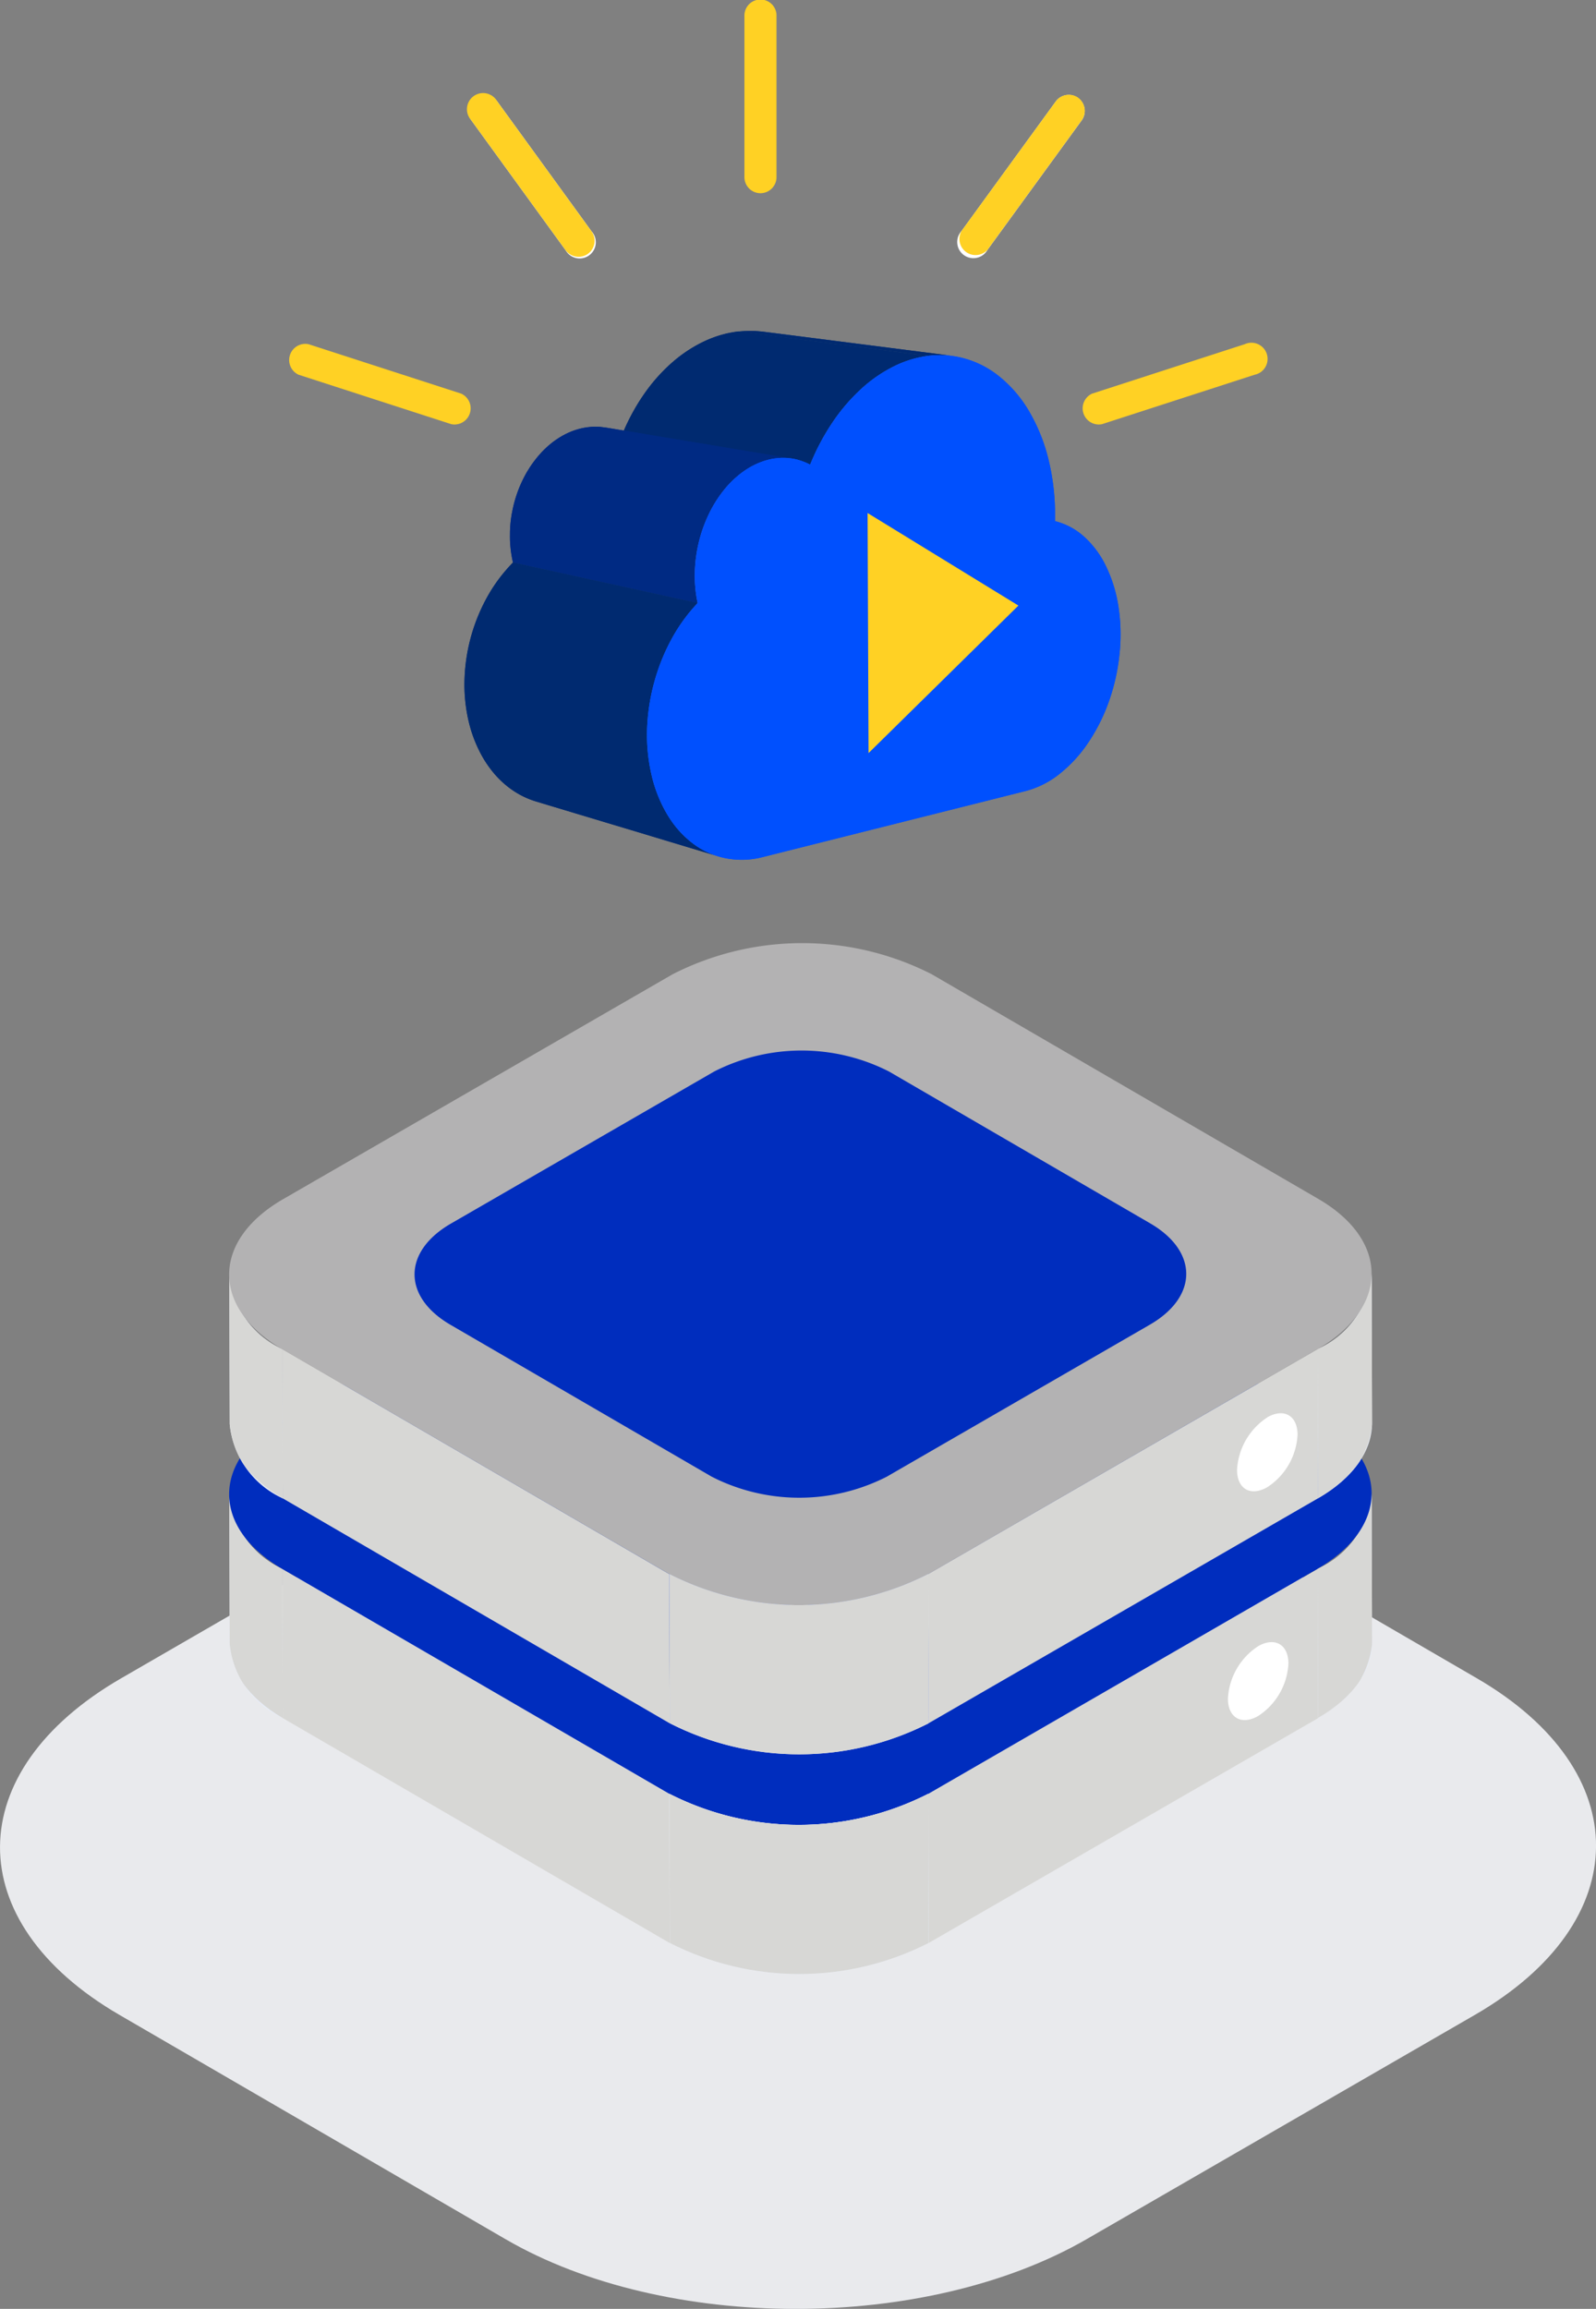 <svg xmlns="http://www.w3.org/2000/svg" xmlns:xlink="http://www.w3.org/1999/xlink" width="69.16" height="100" viewBox="0 0 69.16 100">
  <rect x="0" y="0" width="69.16" height="100" fill="#808080" stroke="none"/>
  <defs>
    <clipPath id="clip-path">
      <path id="Tracé_71658" data-name="Tracé 71658" d="M10.536,74.983c0,1.174.774,2.331,2.307,3.23l-.017-6.462a3.95,3.95,0,0,1-2.306-3.23Z" transform="translate(-10.52 -68.521)" fill="none"/>
    </clipPath>
    <clipPath id="clip-path-2">
      <path id="Tracé_71661" data-name="Tracé 71661" d="M60.438,71.744l.018,6.461c1.564-.9,2.353-2.088,2.349-3.273l-.018-6.46a3.983,3.983,0,0,1-2.349,3.272" transform="translate(-60.438 -68.472)" fill="none"/>
    </clipPath>
    <clipPath id="clip-path-3">
      <path id="Tracé_71667" data-name="Tracé 71667" d="M30.71,82.249l.019,6.46a12.358,12.358,0,0,0,11.213,0l-.018-6.46a12.36,12.36,0,0,1-11.214,0" transform="translate(-30.71 -82.249)" fill="none"/>
    </clipPath>
    <clipPath id="clip-path-4">
      <path id="Tracé_71669" data-name="Tracé 71669" d="M56.126,76.072l.008,3.448,3-1.733-.008-3.448Z" transform="translate(-56.126 -74.338)" fill="none"/>
    </clipPath>
    <clipPath id="clip-path-5">
      <path id="Tracé_71672" data-name="Tracé 71672" d="M10.536,64.909c0,1.175.774,2.332,2.307,3.23l-.017-6.46a3.952,3.952,0,0,1-2.306-3.23Z" transform="translate(-10.52 -58.448)" fill="none"/>
    </clipPath>
    <clipPath id="clip-path-6">
      <path id="Tracé_71675" data-name="Tracé 71675" d="M60.438,61.669l.018,6.461c1.564-.9,2.353-2.088,2.349-3.27L62.787,58.4a3.982,3.982,0,0,1-2.349,3.272" transform="translate(-60.438 -58.397)" fill="none"/>
    </clipPath>
    <clipPath id="clip-path-7">
      <path id="Tracé_71682" data-name="Tracé 71682" d="M30.71,72.175l.019,6.461a12.36,12.36,0,0,0,11.214,0l-.019-6.461a12.363,12.363,0,0,1-11.214,0" transform="translate(-30.71 -72.175)" fill="none"/>
    </clipPath>
    <clipPath id="clip-path-8">
      <path id="Tracé_71684" data-name="Tracé 71684" d="M56.546,65.578l.009,3.448,3-1.733-.009-3.449Z" transform="translate(-56.546 -63.845)" fill="none"/>
    </clipPath>
    <clipPath id="clip-path-9">
      <path id="Tracé_71694" data-name="Tracé 71694" d="M34.136,15.176c-.084,0-.169.011-.254.022L42.1,16.252c.084-.011.17-.02.254-.025s.171-.009.256-.009.17,0,.255.009.168.012.253.024L34.895,15.2c-.084-.01-.168-.019-.253-.024s-.169-.009-.252-.009h-.042c-.071,0-.142,0-.212.006" transform="translate(-33.882 -15.17)" fill="none"/>
    </clipPath>
    <clipPath id="clip-path-10">
      <path id="Tracé_71702" data-name="Tracé 71702" d="M32.109,15.622a5.951,5.951,0,0,0-1.383.907,7.458,7.458,0,0,0-1.206,1.345,8.949,8.949,0,0,0-.95,1.73l8.121,1.361a9.873,9.873,0,0,1,.978-1.843A8.088,8.088,0,0,1,38.9,17.686a6.156,6.156,0,0,1,1.407-.973,4.644,4.644,0,0,1,1.5-.459L33.588,15.2a4.725,4.725,0,0,0-1.478.423" transform="translate(-28.57 -15.199)" fill="none"/>
    </clipPath>
    <clipPath id="clip-path-11">
      <path id="Tracé_71715" data-name="Tracé 71715" d="M26.951,19.566c-.065,0-.13.009-.195.019a2.925,2.925,0,0,0-.553.129,3.215,3.215,0,0,0-.538.244,3.584,3.584,0,0,0-.518.356,4.1,4.1,0,0,0-.48.465,4.813,4.813,0,0,0-.685,1.017,5.462,5.462,0,0,0-.432,1.174,5.543,5.543,0,0,0-.158,1.245,5.107,5.107,0,0,0,.132,1.232l8,1.756a5.569,5.569,0,0,1-.123-1.308,6.231,6.231,0,0,1,.173-1.324,5.993,5.993,0,0,1,.449-1.251,5.439,5.439,0,0,1,.7-1.088,4.576,4.576,0,0,1,.495-.5,3.7,3.7,0,0,1,.526-.383,3.358,3.358,0,0,1,.55-.264,2.741,2.741,0,0,1,.56-.143c.066-.009.131-.017.2-.022s.132-.007.2-.006a1.935,1.935,0,0,1,.2.009,1.956,1.956,0,0,1,.195.025L27.533,19.6c-.064-.009-.128-.017-.192-.024s-.129-.009-.195-.01h-.034c-.054,0-.108,0-.162,0" transform="translate(-23.394 -19.561)" fill="none"/>
    </clipPath>
    <clipPath id="clip-path-12">
      <path id="Tracé_71725" data-name="Tracé 71725" d="M22.3,27.276a7.867,7.867,0,0,0-.99,3.655,6.982,6.982,0,0,0,.213,1.869,5.737,5.737,0,0,0,.454,1.2,4.773,4.773,0,0,0,.657.973,4.082,4.082,0,0,0,.825.721,3.663,3.663,0,0,0,.95.445l.748.225.378.113.762.23.77.231.388.117.787.236.794.239.4.122c.243.072.566.17.81.243s.573.173.819.248c.125.036.291.086.416.124.251.075.584.176.834.251a3.506,3.506,0,0,1-.958-.459,4,4,0,0,1-.829-.751,4.919,4.919,0,0,1-.658-1.024,6.2,6.2,0,0,1-.449-1.271,7.651,7.651,0,0,1-.2-1.983,8.836,8.836,0,0,1,1.043-3.9,7.4,7.4,0,0,1,1.147-1.59l-8-1.756A6.832,6.832,0,0,0,22.3,27.276" transform="translate(-21.306 -25.792)" fill="none"/>
    </clipPath>
  </defs>
  <g id="Illustration_235" data-name="Illustration 235" transform="translate(34.58 50)">
    <g id="Groupe_165170" data-name="Groupe 165170" transform="translate(-34.58 -50)">
      <g id="Groupe_165136" data-name="Groupe 165136" transform="translate(0 59.942)">
        <path id="Tracé_71655" data-name="Tracé 71655" d="M5.258,76.2c-6.975,4.028-7.015,10.553-.088,14.58L21.911,100.5c6.926,4.024,18.194,4.024,25.17,0l16.837-9.721c6.959-4.027,7-10.556.071-14.58L47.247,66.477c-6.928-4.027-18.209-4.024-25.163,0Z" transform="translate(0 -63.458)" fill="#e9eaed"/>
        <path id="Tracé_71656" data-name="Tracé 71656" d="M10.52,68.521l.017,6.462a3.942,3.942,0,0,0,2.306,3.23l-.017-6.461a3.952,3.952,0,0,1-2.306-3.231" transform="translate(-0.583 -63.738)" fill="#e7ecf6"/>
      </g>
      <g id="Groupe_165138" data-name="Groupe 165138" transform="translate(9.937 64.724)">
        <g id="Groupe_165137" data-name="Groupe 165137" transform="translate(0)" clip-path="url(#clip-path)">
          <path id="Tracé_71657" data-name="Tracé 71657" d="M10.52,68.521l.017,6.462a3.942,3.942,0,0,0,2.306,3.23l-.017-6.461a3.917,3.917,0,0,1-2.306-3.231" transform="translate(-10.52 -68.521)" fill="#d7d7d5"/>
        </g>
      </g>
      <g id="Groupe_165139" data-name="Groupe 165139" transform="translate(57.088 64.678)">
        <path id="Tracé_71659" data-name="Tracé 71659" d="M62.805,74.933l-.018-6.461a3.98,3.98,0,0,1-2.35,3.271l.019,6.462c1.564-.9,2.352-2.089,2.349-3.272" transform="translate(-60.437 -68.472)" fill="#e7ecf6"/>
      </g>
      <g id="Groupe_165141" data-name="Groupe 165141" transform="translate(57.089 64.678)">
        <g id="Groupe_165140" data-name="Groupe 165140" transform="translate(0)" clip-path="url(#clip-path-2)">
          <path id="Tracé_71660" data-name="Tracé 71660" d="M60.447,71.74l.018,6.462a3.989,3.989,0,0,0,2.349-3.272L62.8,68.469a3.98,3.98,0,0,1-2.349,3.271" transform="translate(-60.438 -68.472)" fill="#d7d7d5"/>
        </g>
      </g>
      <g id="Groupe_165142" data-name="Groupe 165142" transform="translate(9.928 50.364)">
        <path id="Tracé_71662" data-name="Tracé 71662" d="M12.956,71.936l.019,6.464,16.766,9.742-.02-6.464Z" transform="translate(-10.646 -54.35)" fill="#d7d7d5"/>
        <path id="Tracé_71663" data-name="Tracé 71663" d="M42.576,81.677l.02,6.464L59.474,78.4l-.017-6.464Z" transform="translate(-12.287 -54.349)" fill="#d7d7d5"/>
        <path id="Tracé_71664" data-name="Tracé 71664" d="M12.851,64.407c-3.1,1.792-3.125,4.7-.035,6.5l16.775,9.742a12.363,12.363,0,0,0,11.214,0L57.68,70.9c3.1-1.793,3.125-4.7.039-6.5L40.951,54.663a12.358,12.358,0,0,0-11.213,0Z" transform="translate(-10.511 -53.318)" fill="#002dbe"/>
        <path id="Tracé_71665" data-name="Tracé 71665" d="M30.71,82.249l.019,6.46a12.35,12.35,0,0,0,11.212,0l-.017-6.46a12.366,12.366,0,0,1-11.214,0" transform="translate(-11.63 -54.921)" fill="#e7ecf6"/>
      </g>
      <g id="Groupe_165144" data-name="Groupe 165144" transform="translate(29.008 77.692)">
        <g id="Groupe_165143" data-name="Groupe 165143" clip-path="url(#clip-path-3)">
          <path id="Tracé_71666" data-name="Tracé 71666" d="M30.71,82.249l.019,6.46a12.35,12.35,0,0,0,11.212,0l-.017-6.46a12.366,12.366,0,0,1-11.214,0" transform="translate(-30.71 -82.249)" fill="#d7d7d5"/>
        </g>
      </g>
      <g id="Groupe_165146" data-name="Groupe 165146" transform="translate(53.016 70.219)">
        <g id="Groupe_165145" data-name="Groupe 165145" clip-path="url(#clip-path-4)">
          <path id="Tracé_71668" data-name="Tracé 71668" d="M57.637,75.473c.722-.417,1.316-.079,1.316.752a2.886,2.886,0,0,1-1.306,2.265c-.725.419-1.316.081-1.316-.749a2.888,2.888,0,0,1,1.306-2.268" transform="translate(-56.137 -74.391)" fill="#fff"/>
        </g>
      </g>
      <g id="Groupe_165147" data-name="Groupe 165147" transform="translate(9.937 55.209)">
        <path id="Tracé_71670" data-name="Tracé 71670" d="M10.52,58.448l.017,6.461a3.942,3.942,0,0,0,2.306,3.23l-.017-6.461a3.952,3.952,0,0,1-2.306-3.23" transform="translate(-10.52 -58.448)" fill="#e7ecf6"/>
      </g>
      <g id="Groupe_165149" data-name="Groupe 165149" transform="translate(9.937 55.209)">
        <g id="Groupe_165148" data-name="Groupe 165148" transform="translate(0)" clip-path="url(#clip-path-5)">
          <path id="Tracé_71671" data-name="Tracé 71671" d="M10.52,58.448l.017,6.461a3.942,3.942,0,0,0,2.306,3.23l-.017-6.461a3.918,3.918,0,0,1-2.306-3.23" transform="translate(-10.52 -58.448)" fill="#d7d7d5"/>
        </g>
      </g>
      <g id="Groupe_165150" data-name="Groupe 165150" transform="translate(57.088 55.161)">
        <path id="Tracé_71673" data-name="Tracé 71673" d="M62.805,64.859,62.787,58.4a3.98,3.98,0,0,1-2.35,3.272l.019,6.462c1.564-.9,2.352-2.089,2.349-3.272" transform="translate(-60.437 -58.397)" fill="#e7ecf6"/>
      </g>
      <g id="Groupe_165152" data-name="Groupe 165152" transform="translate(57.089 55.161)">
        <g id="Groupe_165151" data-name="Groupe 165151" transform="translate(0)" clip-path="url(#clip-path-6)">
          <path id="Tracé_71674" data-name="Tracé 71674" d="M60.447,61.666l.018,6.462a3.988,3.988,0,0,0,2.349-3.272L62.8,58.395a3.982,3.982,0,0,1-2.349,3.271" transform="translate(-60.438 -58.397)" fill="#d7d7d5"/>
        </g>
      </g>
      <g id="Groupe_165153" data-name="Groupe 165153" transform="translate(9.928 40.848)">
        <path id="Tracé_71676" data-name="Tracé 71676" d="M12.957,61.861l.018,6.464,16.767,9.743-.02-6.465Z" transform="translate(-10.646 -44.275)" fill="#d7d7d5"/>
        <path id="Tracé_71677" data-name="Tracé 71677" d="M42.576,71.6l.02,6.464,16.879-9.744-.017-6.464Z" transform="translate(-12.287 -44.275)" fill="#d7d7d5"/>
        <path id="Tracé_71678" data-name="Tracé 71678" d="M12.851,54.333c-3.1,1.791-3.125,4.7-.035,6.5l16.776,9.743a12.364,12.364,0,0,0,11.213,0L57.68,60.827c3.1-1.791,3.125-4.7.039-6.5L40.951,44.588a12.364,12.364,0,0,0-11.213,0Z" transform="translate(-10.511 -43.244)" fill="#b3b2b3"/>
        <path id="Tracé_71679" data-name="Tracé 71679" d="M20.6,55.66c-2.1,1.211-2.111,3.175-.023,4.389L31.9,66.629a8.351,8.351,0,0,0,7.575,0l11.4-6.583c2.1-1.21,2.111-3.174.026-4.389L39.577,49.077a8.349,8.349,0,0,0-7.574,0Z" transform="translate(-10.982 -43.517)" fill="#002dbe"/>
        <path id="Tracé_71680" data-name="Tracé 71680" d="M30.71,72.175l.019,6.461a12.361,12.361,0,0,0,11.213,0l-.018-6.461a12.363,12.363,0,0,1-11.214,0" transform="translate(-11.63 -44.847)" fill="#e7ecf6"/>
      </g>
      <g id="Groupe_165155" data-name="Groupe 165155" transform="translate(29.008 68.176)">
        <g id="Groupe_165154" data-name="Groupe 165154" clip-path="url(#clip-path-7)">
          <path id="Tracé_71681" data-name="Tracé 71681" d="M30.71,72.175l.019,6.461a12.361,12.361,0,0,0,11.213,0l-.018-6.461a12.363,12.363,0,0,1-11.214,0" transform="translate(-30.71 -72.175)" fill="#d7d7d5"/>
        </g>
      </g>
      <g id="Groupe_165157" data-name="Groupe 165157" transform="translate(53.412 60.307)">
        <g id="Groupe_165156" data-name="Groupe 165156" clip-path="url(#clip-path-8)">
          <path id="Tracé_71683" data-name="Tracé 71683" d="M58.057,64.979c.723-.417,1.315-.078,1.315.752A2.882,2.882,0,0,1,58.066,68c-.725.419-1.316.082-1.316-.749a2.9,2.9,0,0,1,1.307-2.268" transform="translate(-56.557 -63.898)" fill="#fff"/>
        </g>
      </g>
      <g id="Groupe_165158" data-name="Groupe 165158" transform="translate(12.462)">
        <path id="Tracé_71685" data-name="Tracé 71685" d="M46.944,4.63a.695.695,0,0,1,1.125.816L43.98,11.065a.7.7,0,1,1-1.124-.818ZM21.61,5.446a.695.695,0,0,1,1.125-.816l4.089,5.631a.7.7,0,1,1-1.126.816Z" transform="translate(-13.652 -0.241)" fill="#fff" fill-rule="evenodd"/>
        <path id="Tracé_71686" data-name="Tracé 71686" d="M35.54,7.646a.695.695,0,1,1-1.389,0V.7A.695.695,0,1,1,35.54.7Z" transform="translate(-14.354)" fill="#ffd124" fill-rule="evenodd"/>
        <path id="Tracé_71687" data-name="Tracé 71687" d="M50.5,19.244a.7.7,0,0,1-.428-1.323l6.613-2.141a.7.7,0,1,1,.428,1.323Z" transform="translate(-15.21 -0.872)" fill="#ffd124" fill-rule="evenodd"/>
        <path id="Tracé_71688" data-name="Tracé 71688" d="M20.289,19.244a.7.7,0,0,0,.428-1.323L14.1,15.779a.7.7,0,0,0-.429,1.323Z" transform="translate(-13.193 -0.872)" fill="#ffd124" fill-rule="evenodd"/>
        <path id="Tracé_71689" data-name="Tracé 71689" d="M49.161,4.476a.7.7,0,0,0-.972.154L44.1,10.247a.7.7,0,0,0,1.124.818l4.088-5.617a.7.7,0,0,0-.153-.971" transform="translate(-14.898 -0.241)" fill="#ffd124" fill-rule="evenodd"/>
        <path id="Tracé_71690" data-name="Tracé 71690" d="M26.669,11.232a.694.694,0,0,0,.154-.97L22.735,4.63a.7.7,0,1,0-1.125.817L25.7,11.078a.7.7,0,0,0,.971.154" transform="translate(-13.652 -0.241)" fill="#ffd124" fill-rule="evenodd"/>
        <path id="Tracé_71691" data-name="Tracé 71691" d="M34.895,15.2l8.223,1.048c-.084-.011-.169-.019-.254-.025s-.169-.008-.255-.008-.17,0-.255.009-.17.013-.255.024L33.882,15.2c.085-.009.169-.016.254-.021s.168-.008.253-.007.168,0,.253.009.167.014.252.025" transform="translate(-14.339 -0.84)" fill="#002a70"/>
      </g>
      <g id="Groupe_165160" data-name="Groupe 165160" transform="translate(32.004 14.329)">
        <g id="Groupe_165159" data-name="Groupe 165159" clip-path="url(#clip-path-9)">
          <path id="Tracé_71692" data-name="Tracé 71692" d="M42.1,16.252,33.882,15.2c.072-.009.143-.013.214-.018s.144-.008.214-.009.143,0,.213,0,.144.008.214.012l8.223,1.049c-.072-.006-.145-.01-.216-.012s-.143,0-.214,0-.145,0-.217.01-.144.012-.214.021" transform="translate(-33.882 -15.17)" fill="#002a70"/>
          <path id="Tracé_71693" data-name="Tracé 71693" d="M43.012,16.235l-8.223-1.048.04,0,.038,0,.039,0,.04,0,8.223,1.048-.039,0-.04,0-.039,0-.039,0" transform="translate(-33.932 -15.171)" fill="#003081"/>
        </g>
      </g>
      <g id="Groupe_165161" data-name="Groupe 165161" transform="translate(26.986 14.356)">
        <path id="Tracé_71695" data-name="Tracé 71695" d="M36.69,20.965,28.569,19.6a8.991,8.991,0,0,1,.95-1.729,7.5,7.5,0,0,1,1.207-1.345,6,6,0,0,1,1.383-.907,4.786,4.786,0,0,1,1.478-.424L41.8,16.254a4.651,4.651,0,0,0-1.5.459,6.131,6.131,0,0,0-1.406.973,7.982,7.982,0,0,0-1.234,1.436,9.876,9.876,0,0,0-.979,1.843" transform="translate(-28.569 -15.198)" fill="#002a70"/>
      </g>
      <g id="Groupe_165163" data-name="Groupe 165163" transform="translate(26.987 14.357)">
        <g id="Groupe_165162" data-name="Groupe 165162" clip-path="url(#clip-path-10)">
          <path id="Tracé_71696" data-name="Tracé 71696" d="M36.69,21.223l-8.121-1.362h0l8.121,1.363h0" transform="translate(-28.57 -15.457)" fill="#002a70"/>
          <path id="Tracé_71697" data-name="Tracé 71697" d="M36.691,21.157,28.57,19.8c.041-.1.081-.19.124-.284s.087-.184.131-.274.092-.179.138-.268.1-.174.145-.26L37.246,20c-.052.091-.1.183-.149.277s-.1.189-.144.285-.09.194-.135.294-.086.2-.128.3" transform="translate(-28.57 -15.393)" fill="#002a70"/>
          <path id="Tracé_71698" data-name="Tracé 71698" d="M37.277,19.92l-8.138-1.29q.111-.19.228-.369c.078-.121.158-.238.241-.351s.166-.224.252-.332.175-.211.265-.312l8.162,1.2q-.137.162-.271.332c-.088.113-.176.231-.258.353s-.168.246-.247.374-.159.259-.234.394" transform="translate(-28.602 -15.314)" fill="#002a70"/>
          <path id="Tracé_71699" data-name="Tracé 71699" d="M38.345,18.374l-8.161-1.2a6.772,6.772,0,0,1,.49-.5,6.378,6.378,0,0,1,1.062-.791A5.531,5.531,0,0,1,32.3,15.6l8.2,1.088a5.23,5.23,0,0,0-.57.309,6.433,6.433,0,0,0-.554.386,6.785,6.785,0,0,0-.528.46c-.172.165-.34.343-.5.531" transform="translate(-28.659 -15.221)" fill="#002a70"/>
          <path id="Tracé_71700" data-name="Tracé 71700" d="M40.622,16.665l-8.2-1.087c.11-.048.218-.092.328-.131s.219-.075.331-.107.221-.058.332-.079.223-.043.334-.055l8.216,1.055c-.114.015-.227.036-.339.06s-.224.054-.336.088-.223.072-.334.114-.221.091-.331.142" transform="translate(-28.783 -15.199)" fill="#002a70"/>
          <path id="Tracé_71701" data-name="Tracé 71701" d="M42.04,16.261,33.824,15.2l.014,0,.013,0h.014l.013,0L42.1,16.253l-.015,0-.013,0-.013,0-.014,0" transform="translate(-28.861 -15.199)" fill="#002a70"/>
        </g>
      </g>
      <g id="Groupe_165164" data-name="Groupe 165164" transform="translate(22.098 18.477)">
        <path id="Tracé_71703" data-name="Tracé 71703" d="M27.532,19.6l8.114,1.354c-.065-.011-.13-.019-.194-.024s-.131-.009-.2-.009-.132,0-.2.006-.132.011-.2.022a2.823,2.823,0,0,0-.56.144,3.163,3.163,0,0,0-.549.263,3.714,3.714,0,0,0-.528.383,4.412,4.412,0,0,0-.493.5,5.282,5.282,0,0,0-.7,1.086,6.1,6.1,0,0,0-.449,1.252A6.233,6.233,0,0,0,31.4,25.9a5.63,5.63,0,0,0,.123,1.308l-8-1.757a5.159,5.159,0,0,1-.13-1.232,5.49,5.49,0,0,1,.158-1.246,5.371,5.371,0,0,1,.431-1.173,4.857,4.857,0,0,1,.684-1.017,4.267,4.267,0,0,1,.48-.466,3.739,3.739,0,0,1,.518-.355,3.311,3.311,0,0,1,.54-.244,2.973,2.973,0,0,1,.552-.129c.064-.009.13-.015.2-.02s.13,0,.194,0,.13,0,.195.01.128.014.192.025" transform="translate(-23.394 -19.561)" fill="#002a83"/>
      </g>
      <g id="Groupe_165166" data-name="Groupe 165166" transform="translate(22.097 18.477)">
        <g id="Groupe_165165" data-name="Groupe 165165" clip-path="url(#clip-path-11)">
          <path id="Tracé_71704" data-name="Tracé 71704" d="M31.527,27.5l-8-1.757c-.013-.062-.027-.125-.04-.188s-.024-.128-.033-.191-.018-.128-.026-.193-.014-.129-.019-.194l8.006,1.71c0,.07.01.138.016.207s.015.135.025.2.019.135.031.2.026.134.04.2" transform="translate(-23.394 -19.861)" fill="#002a83"/>
          <path id="Tracé_71705" data-name="Tracé 71705" d="M31.414,26.648l-8.006-1.709c0-.062-.008-.124-.01-.186s0-.124,0-.186,0-.125,0-.186,0-.125.009-.187l8.013,1.663q-.007.1-.011.2c0,.066,0,.132,0,.2s0,.131,0,.2,0,.131.009.2" transform="translate(-23.394 -19.818)" fill="#002a83"/>
          <path id="Tracé_71706" data-name="Tracé 71706" d="M31.418,25.82,23.4,24.156c0-.053.007-.1.012-.158s.01-.106.017-.159.014-.106.021-.159.017-.1.027-.157L31.5,25.146c-.01.056-.02.112-.028.168s-.017.112-.025.168-.012.112-.017.169-.01.112-.015.169" transform="translate(-23.394 -19.781)" fill="#002a83"/>
          <path id="Tracé_71707" data-name="Tracé 71707" d="M31.507,25.111l-8.02-1.623c.009-.049.018-.1.028-.149s.022-.1.033-.148l.036-.147c.014-.049.028-.1.042-.146l8.029,1.584c-.015.052-.03.1-.043.157s-.026.1-.039.156-.024.1-.035.16-.021.1-.031.158" transform="translate(-23.399 -19.746)" fill="#002a83"/>
          <path id="Tracé_71708" data-name="Tracé 71708" d="M31.663,24.447l-8.029-1.584c.015-.05.029-.1.046-.148s.033-.1.05-.147.036-.1.054-.145.039-.1.059-.145l8.038,1.546c-.021.05-.042.1-.06.153s-.039.1-.057.154-.036.1-.052.158-.032.1-.048.158" transform="translate(-23.407 -19.712)" fill="#002a83"/>
          <path id="Tracé_71709" data-name="Tracé 71709" d="M31.893,23.788l-8.038-1.545c.022-.054.045-.107.07-.159s.048-.1.075-.156.052-.1.079-.152.055-.1.084-.15l8.049,1.5-.088.16c-.027.054-.056.109-.081.163s-.054.11-.077.166-.05.112-.073.169" transform="translate(-23.419 -19.675)" fill="#002a83"/>
          <path id="Tracé_71710" data-name="Tracé 71710" d="M32.23,23.084l-8.048-1.5c.039-.065.078-.13.119-.194s.084-.126.129-.186.089-.122.136-.181.094-.116.145-.172l.009-.01.009-.009.009-.011.009-.009,8.064,1.45-.009.01-.01.01-.008.012-.01.01c-.05.06-.1.122-.148.184s-.094.128-.14.194-.09.132-.131.2-.085.137-.125.207" transform="translate(-23.437 -19.63)" fill="#002a83"/>
          <path id="Tracé_71711" data-name="Tracé 71711" d="M32.845,22.2l-8.064-1.449a3.857,3.857,0,0,1,.291-.292c.1-.09.2-.174.3-.251s.21-.145.316-.209.216-.118.326-.168l8.09,1.381a3.362,3.362,0,0,0-.332.181c-.109.068-.216.144-.323.226s-.21.173-.312.269-.2.2-.3.312" transform="translate(-23.471 -19.576)" fill="#002a83"/>
          <path id="Tracé_71712" data-name="Tracé 71712" d="M34.182,21.2,26.091,19.82c.064-.028.128-.055.194-.078s.13-.046.2-.065.13-.036.2-.049.13-.027.2-.037l8.1,1.36c-.066.01-.133.024-.2.04s-.133.034-.2.056-.133.043-.2.07-.131.055-.2.085" transform="translate(-23.543 -19.563)" fill="#002a83"/>
          <path id="Tracé_71713" data-name="Tracé 71713" d="M35.023,20.949l-8.1-1.36h.033c.042-.007.084-.011.127-.014l.128-.008c.043,0,.084,0,.127,0s.085,0,.127,0l8.112,1.355c-.043,0-.086,0-.128,0s-.087,0-.129,0-.086,0-.129.009-.087.009-.129.015H35.04l-.008,0h-.009" transform="translate(-23.589 -19.561)" fill="#002a83"/>
          <path id="Tracé_71714" data-name="Tracé 71714" d="M35.6,20.92l-8.111-1.354.067,0,.068.007.066.009.066.01,8.114,1.354-.067-.01-.067-.008-.069-.007-.067,0" transform="translate(-23.621 -19.561)" fill="#002a83"/>
        </g>
      </g>
      <g id="Groupe_165167" data-name="Groupe 165167" transform="translate(20.125 24.362)">
        <path id="Tracé_71716" data-name="Tracé 71716" d="M32.314,38.521l-.835-.25-.415-.125c-.246-.074-.574-.174-.82-.247l-.81-.245-.4-.121-.8-.239-.786-.236-.388-.117c-.231-.069-.54-.163-.771-.231l-.761-.23-.378-.113-.748-.226a3.712,3.712,0,0,1-.951-.445,4.068,4.068,0,0,1-.823-.721A4.8,4.8,0,0,1,21.974,34a5.9,5.9,0,0,1-.455-1.2,6.944,6.944,0,0,1-.212-1.869,7.859,7.859,0,0,1,.99-3.655,6.816,6.816,0,0,1,1.114-1.485l8,1.758a7.45,7.45,0,0,0-1.146,1.589,8.683,8.683,0,0,0-.746,1.882,8.793,8.793,0,0,0-.3,2.015,7.647,7.647,0,0,0,.2,1.983,6.223,6.223,0,0,0,.45,1.271,4.966,4.966,0,0,0,.657,1.024,4.053,4.053,0,0,0,.829.752,3.466,3.466,0,0,0,.959.457" transform="translate(-21.306 -25.791)" fill="#002a70"/>
      </g>
      <g id="Groupe_165169" data-name="Groupe 165169" transform="translate(20.125 24.363)">
        <g id="Groupe_165168" data-name="Groupe 165168" clip-path="url(#clip-path-12)">
          <path id="Tracé_71717" data-name="Tracé 71717" d="M32.316,38.865l-7.908-2.379a3.713,3.713,0,0,1-.951-.445,4.068,4.068,0,0,1-.823-.721,4.8,4.8,0,0,1-.658-.972,5.9,5.9,0,0,1-.455-1.2c-.024-.094-.045-.187-.066-.281s-.038-.19-.053-.286-.03-.192-.042-.288-.023-.194-.03-.291l7.909,2.148c.007.1.016.207.026.309s.025.2.041.306.031.2.051.3.04.2.064.3a6.223,6.223,0,0,0,.45,1.271,4.967,4.967,0,0,0,.657,1.024,4.053,4.053,0,0,0,.829.752,3.466,3.466,0,0,0,.959.457" transform="translate(-21.307 -26.136)" fill="#002a70"/>
          <path id="Tracé_71718" data-name="Tracé 71718" d="M29.237,34.084l-7.908-2.148c-.008-.086-.013-.174-.017-.26s-.006-.173-.006-.261,0-.175,0-.262.006-.175.011-.262l7.919,2.083c-.007.094-.012.185-.015.279s0,.185,0,.278,0,.184,0,.278.008.183.014.275" transform="translate(-21.306 -26.075)" fill="#002a70"/>
          <path id="Tracé_71719" data-name="Tracé 71719" d="M29.239,32.922,21.32,30.839c0-.076.011-.149.018-.224s.014-.15.023-.226.02-.148.031-.223.024-.149.036-.223l7.93,2.026c-.015.079-.026.158-.039.236s-.024.16-.034.238-.018.16-.026.24-.014.159-.02.238" transform="translate(-21.307 -26.022)" fill="#002a70"/>
          <path id="Tracé_71720" data-name="Tracé 71720" d="M29.364,31.921l-7.929-2.026c.012-.071.026-.142.041-.212s.031-.141.047-.211.033-.14.053-.209.037-.14.057-.209l7.942,1.971c-.022.074-.043.146-.061.221s-.039.149-.055.224-.035.148-.05.224-.03.15-.044.226" transform="translate(-21.313 -25.973)" fill="#002a70"/>
          <path id="Tracé_71721" data-name="Tracé 71721" d="M29.585,30.978l-7.94-1.97c.02-.071.043-.142.066-.212s.046-.141.07-.21.052-.139.077-.207.054-.137.083-.2L29.9,30.089c-.029.073-.058.145-.086.219s-.054.146-.08.22-.05.149-.075.224-.047.149-.069.226" transform="translate(-21.325 -25.924)" fill="#002a70"/>
          <path id="Tracé_71722" data-name="Tracé 71722" d="M29.913,30.038l-7.954-1.916c.031-.076.065-.151.1-.227s.07-.149.107-.224.075-.145.114-.217.078-.145.12-.215l7.97,1.855c-.043.075-.085.151-.125.229s-.08.156-.118.233-.076.159-.111.238-.07.162-.1.244" transform="translate(-21.342 -25.872)" fill="#002a70"/>
          <path id="Tracé_71723" data-name="Tracé 71723" d="M30.4,29.028l-7.97-1.854c.058-.1.118-.2.181-.294s.128-.191.195-.283.136-.183.208-.271.144-.176.219-.26l7.993,1.776c-.077.09-.152.183-.225.278s-.145.192-.214.291-.135.2-.2.3-.128.208-.187.314" transform="translate(-21.368 -25.807)" fill="#002a70"/>
          <path id="Tracé_71724" data-name="Tracé 71724" d="M31.269,27.827l-7.993-1.776c.02-.022.039-.044.06-.066l.06-.065c.022-.021.041-.043.061-.064s.042-.043.062-.064l8,1.758-.065.067c-.021.024-.043.046-.062.07s-.043.045-.063.07l-.06.071" transform="translate(-21.415 -25.792)" fill="#002a70"/>
        </g>
      </g>
      <path id="Tracé_71726" data-name="Tracé 71726" d="M41.866,16.313c.109-.013.218-.023.329-.027s.219-.006.329,0,.219.012.329.026.217.03.327.053a4.149,4.149,0,0,1,1.726.808,5.5,5.5,0,0,1,1.321,1.521,7.742,7.742,0,0,1,.843,2.07,9.975,9.975,0,0,1,.293,2.47l0,.239a2.942,2.942,0,0,1,1.279.69,4.15,4.15,0,0,1,.933,1.268,6.148,6.148,0,0,1,.53,1.7,8.044,8.044,0,0,1,.062,2,8.791,8.791,0,0,1-.452,2.1,7.948,7.948,0,0,1-.893,1.806A5.985,5.985,0,0,1,47.585,34.4a3.966,3.966,0,0,1-1.483.759l-11.428,2.87a3.605,3.605,0,0,1-1.564.048,3.5,3.5,0,0,1-1.4-.613A4.328,4.328,0,0,1,30.6,36.245a5.9,5.9,0,0,1-.716-1.755,7.688,7.688,0,0,1-.2-1.983,8.794,8.794,0,0,1,.3-2.015,8.683,8.683,0,0,1,.746-1.882,7.422,7.422,0,0,1,1.147-1.589,5.579,5.579,0,0,1-.123-1.308,6.232,6.232,0,0,1,.173-1.325,6.1,6.1,0,0,1,.45-1.252,5.318,5.318,0,0,1,.7-1.086,4.411,4.411,0,0,1,.493-.5,3.816,3.816,0,0,1,.527-.383,3.2,3.2,0,0,1,.55-.263,2.807,2.807,0,0,1,.56-.144,2.558,2.558,0,0,1,.4-.027,2.373,2.373,0,0,1,.393.034,2.331,2.331,0,0,1,.382.1,2.585,2.585,0,0,1,.37.159,9.9,9.9,0,0,1,.979-1.843,8.055,8.055,0,0,1,1.234-1.437,6.126,6.126,0,0,1,1.406-.972,4.7,4.7,0,0,1,1.5-.46" transform="translate(-1.645 -0.902)" fill="#0050fe"/>
      <path id="Tracé_71727" data-name="Tracé 71727" d="M41.866,16.313c.109-.013.218-.023.329-.027s.219-.006.329,0,.219.012.329.026.217.03.327.053a4.149,4.149,0,0,1,1.726.808,5.5,5.5,0,0,1,1.321,1.521,7.742,7.742,0,0,1,.843,2.07,9.975,9.975,0,0,1,.293,2.47l0,.239a2.942,2.942,0,0,1,1.279.69,4.15,4.15,0,0,1,.933,1.268,6.148,6.148,0,0,1,.53,1.7,8.044,8.044,0,0,1,.062,2,8.791,8.791,0,0,1-.452,2.1,7.948,7.948,0,0,1-.893,1.806A5.985,5.985,0,0,1,47.585,34.4a3.966,3.966,0,0,1-1.483.759l-11.428,2.87a3.605,3.605,0,0,1-1.564.048,3.5,3.5,0,0,1-1.4-.613A4.328,4.328,0,0,1,30.6,36.245a5.9,5.9,0,0,1-.716-1.755,7.688,7.688,0,0,1-.2-1.983,8.794,8.794,0,0,1,.3-2.015,8.683,8.683,0,0,1,.746-1.882,7.422,7.422,0,0,1,1.147-1.589,5.579,5.579,0,0,1-.123-1.308,6.232,6.232,0,0,1,.173-1.325,6.1,6.1,0,0,1,.45-1.252,5.318,5.318,0,0,1,.7-1.086,4.411,4.411,0,0,1,.493-.5,3.816,3.816,0,0,1,.527-.383,3.2,3.2,0,0,1,.55-.263,2.807,2.807,0,0,1,.56-.144,2.558,2.558,0,0,1,.4-.027,2.373,2.373,0,0,1,.393.034,2.331,2.331,0,0,1,.382.1,2.585,2.585,0,0,1,.37.159,9.9,9.9,0,0,1,.979-1.843,8.055,8.055,0,0,1,1.234-1.437,6.126,6.126,0,0,1,1.406-.972,4.7,4.7,0,0,1,1.5-.46" transform="translate(-1.645 -0.902)" fill="#0050fe"/>
      <path id="Tracé_71728" data-name="Tracé 71728" d="M39.8,23.523l6.536,4.008L39.842,33.92Z" transform="translate(-2.205 -1.303)" fill="#ffd124"/>
    </g>
  </g>
</svg>
